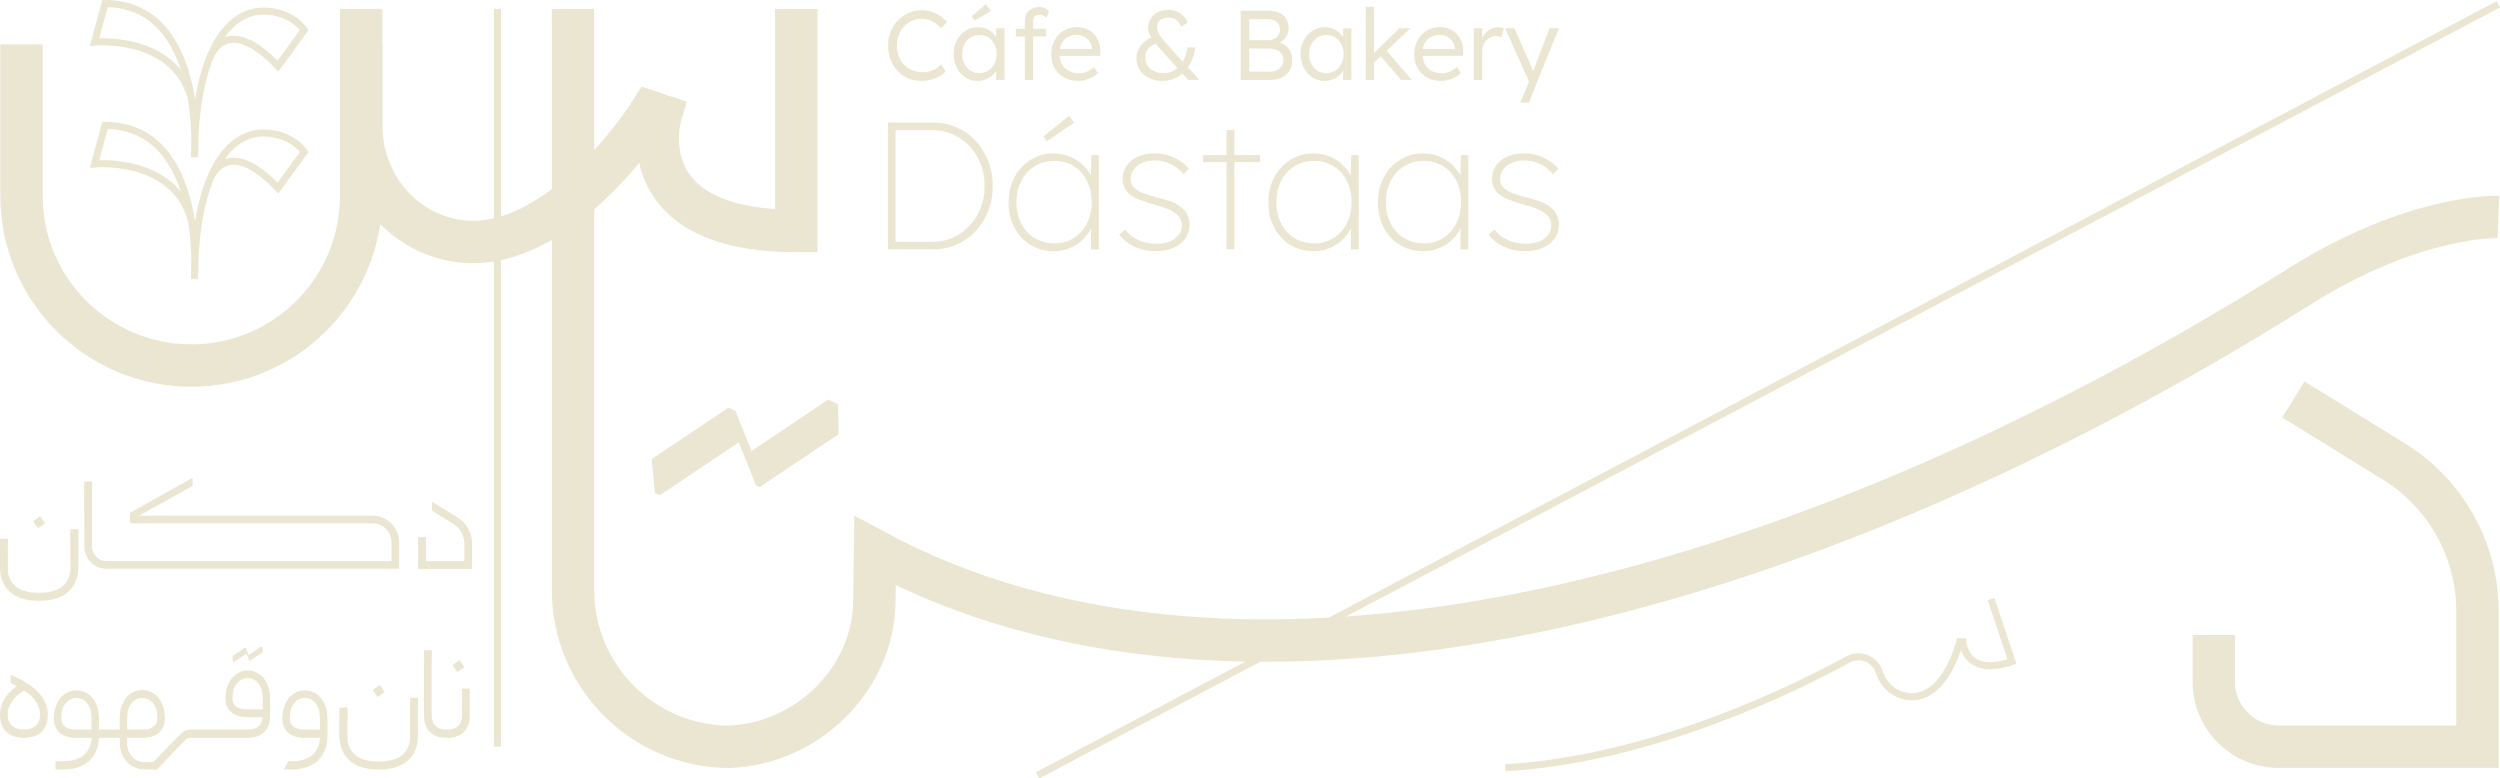<svg xmlns="http://www.w3.org/2000/svg" id="Logo" viewBox="0 0 707.88 220.42"><defs><style>      .cls-1 {        stroke-width: 12px;      }      .cls-1, .cls-2 {        fill: none;        stroke: #EBE6D1;        stroke-miterlimit: 10;      }      .cls-2 {        stroke-width: 2px;      }      .cls-3 {        fill: #EBE6D1;        stroke-width: 0px;      }    </style></defs><path class="cls-1" d="M649.37,113.11l28.48,17.58c14.7,9.07,23.65,25.12,23.65,42.4v38.34h-56.28c-10.15,0-18.38-8.23-18.38-18.38v-13.24"></path><path class="cls-1" d="M102.27,12.56v42.85c0,26.56-21.53,48.09-48.09,48.09h0c-26.56,0-48.09-21.53-48.09-48.09V12.56"></path><path class="cls-1" d="M707.42,61.44s-23.51-.96-56.31,19.67c-143.57,90.28-300.32,130.35-403.34,74.87l-.2,14.37c-.22,21.9-19.03,40.27-40.91,41.08-.55.02.55.03,0,.03-24.53,0-44.41-19.88-44.41-44.41V2.53"></path><path class="cls-1" d="M225.47,2.53v62.87c-48.19,0-38.4-32.75-38.4-32.75l-2.82-.94s-30.46,48.43-62.67,34.18c-11.89-5.26-19.31-17.32-19.31-30.31V2.53"></path><path class="cls-2" d="M426.25,217.38c41.24-2.38,81.46-22.15,96.99-30.64,3.48-1.9,7.82-.09,8.94,3.72l.03.09"></path><path class="cls-2" d="M563.78,169.63l5.91,17.7c-13.56,4.53-13.89-5.61-13.89-5.61h-.88s-4.02,16.5-14.43,15.52c-3.84-.36-7.06-3.06-8.29-6.72"></path><line class="cls-2" x1="707.42" y1="1.21" x2="293.77" y2="219.54"></line><path class="cls-3" d="M216.53,136.95l-1.36.91-1.09-.44-.41-1.02h0s-4.49-11.15-4.49-11.15l-3.74-9.28.81-.55c.96.5,1.33.69,2.03,1.06l.72,1.79,3.79,9.4,3.74,9.28Z"></path><path class="cls-3" d="M237.47,122.93l-20.94,14.02-1.36.91-1.08-.44-.41-1.02h0c-.38-3.61-.49-4.67-.9-8.72h.02s21.75-14.57,21.75-14.57c1.22.63,1.49.78,2.73,1.4l.2,8.42Z"></path><path class="cls-3" d="M209.18,125.25l-22.3,14.94-1.4-.57c-.45-4.36-.55-5.25-.99-9.61l20.96-14.03.81-.55c.96.5,1.33.69,2.03,1.06l.72,1.79.18,6.97Z"></path><line class="cls-2" x1="140.86" y1="2.53" x2="140.86" y2="211.45"></line><path class="cls-2" d="M59.75,50.16s4.58-11.99,18.96,3.08l7.44-10.22s-3.39-5.22-11.36-5.36c-10.31-.18-19.71,12.14-19.71,41.35,0,0,3.25-43.48-25.36-43.48l-2.92,10.89s22.45-2.12,27.39,15.97"></path><path class="cls-2" d="M59.75,15.64s4.58-11.99,18.96,3.08l7.44-10.22s-3.39-5.22-11.36-5.36c-10.31-.18-19.71,12.14-19.71,41.35,0,0,3.25-43.48-25.36-43.48l-2.92,10.89s22.45-2.12,27.39,15.97"></path><path class="cls-3" d="M22.16,150.16v10.48c0,2.93-.94,5.25-2.83,6.94-1.88,1.69-4.63,2.54-8.26,2.54s-6.41-.85-8.28-2.54c-1.67-1.51-2.58-3.5-2.77-5.99-.02-.31-.03-.63-.03-.95v-7.05h0s1.58-1.01,1.58-1.01c.27.15.33.18.59.32v7.76c0,.07,0,.14,0,.21.04,2.16.77,3.85,2.2,5.08,1.46,1.27,3.7,1.9,6.7,1.9s5.23-.63,6.7-1.9c1.47-1.26,2.2-3.03,2.2-5.29v-9.85l1.58-1c.26.15.33.18.59.32,0,0,0,0,0,0"></path><path class="cls-3" d="M133.66,153.92v7.13h-15.27v-7.96h2.19v5.77h10.9v-4.94c0-2.29-1.16-4.37-3.11-5.57l-6.06-3.74.02-2.55,7.19,4.43c2.59,1.6,4.14,4.37,4.14,7.42"></path><path class="cls-3" d="M26.06,136.69v18.1c0,2.24,1.83,4.07,4.08,4.07h80.72v-5.33c0-2.94-2.39-5.33-5.33-5.33H36.8v-2.98l17.73-9.94v2.32l-15.16,8.42h66.15c4.14,0,7.51,3.37,7.51,7.51v7.51H30.13c-3.45,0-6.26-2.81-6.26-6.26v-17.42l1.59-1.01.59.32Z"></path><rect class="cls-3" x="9.84" y="146.67" width="2.45" height="2.45" transform="translate(-81.62 32.11) rotate(-34.4)"></rect><path class="cls-3" d="M120.57,152.38v8.67h-2.19v-8l1.59-1.01c.27.15.33.18.6.33"></path><path class="cls-3" d="M26.06,136.69v8.67h-2.19v-8l1.59-1.01c.27.15.33.18.6.33"></path><path class="cls-3" d="M22.16,150.16v8.67h-2.19v-8h0s1.58-1.01,1.58-1.01c.26.15.33.18.59.32,0,0,0,0,0,0"></path><path class="cls-3" d="M2.19,152.92v8.67H0v-8h0s1.58-1.01,1.58-1.01c.27.15.33.18.59.32,0,0,0,0,0,0"></path><path class="cls-3" d="M11.26,196.51c-1.51-1.89-4.26-3.71-8.24-5.46v2.35c.54.25,1.12.54,1.74.87-1.77,1.3-3.01,2.62-3.71,3.96C.35,199.58,0,200.94,0,202.3c0,2.13.58,3.76,1.75,4.9,1.16,1.14,2.83,1.71,5,1.71s3.87-.57,5.04-1.71c1.17-1.14,1.75-2.78,1.75-4.9,0-1.97-.76-3.9-2.27-5.79M10.12,205.47c-.81.73-1.94,1.09-3.37,1.09s-2.55-.36-3.36-1.09c-.8-.73-1.21-1.79-1.21-3.17,0-1.21.35-2.37,1.05-3.49.71-1.12,1.89-2.23,3.55-3.32,1.66,1.09,2.83,2.21,3.52,3.34.7,1.13,1.04,2.29,1.04,3.48,0,1.39-.41,2.45-1.23,3.17"></path><path class="cls-3" d="M75.66,193.67c-.57-1.26-1.34-2.21-2.32-2.85-.98-.65-2.04-.98-3.21-.98s-2.19.32-3.16.96c-.96.64-1.73,1.57-2.3,2.81-.57,1.23-.85,2.69-.85,4.37,0,1.49.54,2.72,1.64,3.66,1.1.94,2.68,1.41,4.74,1.41h4.16c-.09,1.19-.48,2.07-1.16,2.65-.69.58-1.69.87-3.01.87h-16.01c-.76,0-1.47.16-2.11.48-.65.32-8.66,8.75-8.66,8.75h-2.49c-.9,0-1.73-.23-2.48-.69-.76-.46-1.36-1.1-1.79-1.93-.44-.83-.66-1.77-.66-2.82v-1.45h4.3c2.08,0,3.66-.49,4.75-1.48,1.08-.98,1.63-2.33,1.63-4.03s-.28-3.09-.86-4.3c-.57-1.21-1.34-2.13-2.31-2.77-.98-.64-2.04-.96-3.21-.96s-2.24.32-3.21.96c-.98.64-1.75,1.56-2.32,2.77-.57,1.21-.86,2.64-.86,4.3v3.16h-6.27v2.35h6.27v1.34c0,1.46.32,2.77.96,3.93.64,1.17,1.49,2.07,2.57,2.72,1.07.65,2.26.98,3.55.98h3.5s7.95-8.46,8.34-8.67c.39-.2.82-.3,1.29-.3h16.01c2.02,0,3.58-.55,4.7-1.66,1.12-1.11,1.68-2.68,1.68-4.72v-4.4c0-1.73-.28-3.21-.85-4.47M36,203.24c0-1.77.41-3.15,1.24-4.13.83-.98,1.85-1.48,3.06-1.48s2.22.5,3.03,1.48c.82.99,1.23,2.36,1.23,4.13,0,1.1-.34,1.92-1.04,2.49-.7.56-1.77.84-3.22.84h-4.3v-3.33ZM74.4,200.86h-4.27c-2.86,0-4.3-1.02-4.3-3.06,0-1.86.42-3.29,1.24-4.28.83-.99,1.85-1.49,3.05-1.49s2.22.5,3.04,1.49c.81,1,1.23,2.42,1.23,4.28v3.06Z"></path><path class="cls-3" d="M91.86,199.21c-.57-1.21-1.34-2.13-2.32-2.77-.97-.64-2.04-.96-3.21-.96s-2.26.32-3.22.96c-.96.64-1.73,1.56-2.3,2.77-.57,1.21-.86,2.64-.86,4.3s.54,2.97,1.63,3.94c1.09.98,2.67,1.46,4.75,1.46h4.27c-.11,2.06-.84,3.68-2.18,4.85-1.34,1.17-3.2,1.76-5.58,1.76h-1.18l-1.27,2.35h2.35c2.08,0,3.87-.39,5.37-1.18,1.5-.78,2.64-1.89,3.43-3.31.79-1.42,1.18-3.08,1.18-4.99v-4.9c0-1.66-.29-3.09-.86-4.3M90.6,206.57h-4.27c-1.48,0-2.57-.28-3.26-.84-.7-.56-1.04-1.39-1.04-2.49,0-1.77.41-3.15,1.24-4.13.83-.98,1.85-1.48,3.05-1.48s2.22.49,3.04,1.48c.82.99,1.23,2.36,1.23,4.13v3.33Z"></path><rect class="cls-3" x="106" y="194.44" width="2.45" height="2.45" transform="translate(-91.79 94.79) rotate(-34.4)"></rect><rect class="cls-3" x="128.58" y="187.41" width="2.45" height="2.45" transform="translate(-83.87 106.31) rotate(-34.4)"></rect><path class="cls-3" d="M118.32,197.93v10.48c0,2.93-.94,5.25-2.82,6.94-1.88,1.69-4.63,2.54-8.26,2.54s-6.41-.85-8.28-2.54c-1.66-1.51-2.58-3.5-2.77-5.99-.02-.31-.03-.63-.03-.95v-7.05h0s1.58-1.01,1.58-1.01c.27.15.33.18.59.32,0,0,0,0,0,0v7.76c0,2.26.73,4.03,2.2,5.29,1.47,1.27,3.7,1.9,6.7,1.9s5.24-.63,6.7-1.9c1.47-1.26,2.2-3.03,2.2-5.29v-9.85l1.58-1c.27.15.33.18.59.32,0,0,0,0,0,0"></path><path class="cls-3" d="M133,194.98v7.56c0,2.04-.55,3.61-1.66,4.72-1.11,1.11-2.68,1.66-4.72,1.66h-.19c-2.04,0-3.61-.55-4.72-1.66-1.11-1.11-1.66-2.68-1.66-4.72v-17.4l1.59-1.01c.27.15.33.18.59.32v17.91c0,2.79,1.4,4.2,4.2,4.2h.19c2.8,0,4.2-1.4,4.2-4.2v-7.39h2.18Z"></path><path class="cls-3" d="M98.35,200.69v8.67h-2.19v-8h0s1.58-1.01,1.58-1.01c.27.15.33.18.59.32,0,0,0,0,0,0"></path><path class="cls-3" d="M27.18,199.21c-.57-1.21-1.34-2.13-2.32-2.77-.97-.64-2.04-.96-3.21-.96s-2.26.32-3.22.96c-.96.64-1.73,1.56-2.3,2.77-.57,1.21-.86,2.64-.86,4.3s.54,2.97,1.63,3.94c1.09.98,2.67,1.46,4.75,1.46h4.27c-.11,2.06-.84,3.68-2.18,4.85-1.34,1.17-3.2,1.76-5.58,1.76h-2.44v2.35s2.34,0,2.34,0c2.08,0,3.87-.39,5.37-1.18,1.5-.78,2.64-1.89,3.43-3.31.79-1.42,1.18-3.08,1.18-4.99v-4.9c0-1.66-.29-3.09-.86-4.3M25.92,206.57h-4.27c-1.48,0-2.57-.28-3.26-.84-.7-.56-1.04-1.39-1.04-2.49,0-1.77.41-3.15,1.24-4.13.83-.98,1.85-1.48,3.05-1.48s2.22.49,3.04,1.48c.82.99,1.23,2.36,1.23,4.13v3.33Z"></path><path class="cls-3" d="M71.01,186.92l-.22.15-.18-.07-.07-.17h0s-.73-1.8-.73-1.8l-.6-1.5.13-.09c.15.08.21.11.33.17l.12.29.61,1.52.6,1.5Z"></path><path class="cls-3" d="M74.4,184.66l-3.39,2.27-.22.15-.17-.07-.07-.16h0c-.06-.59-.08-.76-.15-1.41h0s3.52-2.36,3.52-2.36c.2.1.24.12.44.23l.03,1.36Z"></path><path class="cls-3" d="M69.82,185.03l-3.61,2.42-.23-.09c-.07-.71-.09-.85-.16-1.55l3.39-2.27.13-.09c.16.08.22.11.33.17l.12.29.03,1.13Z"></path><path class="cls-3" d="M261.01,22.91c-1.4,0-2.67-.24-3.83-.73-1.16-.48-2.16-1.18-3.02-2.08-.86-.9-1.52-1.97-1.99-3.2-.47-1.23-.7-2.58-.7-4.05s.24-2.73.73-3.93c.48-1.2,1.16-2.26,2.03-3.16.87-.9,1.88-1.61,3.05-2.11,1.16-.5,2.43-.76,3.79-.76.91,0,1.82.14,2.73.43s1.73.69,2.48,1.2c.74.51,1.36,1.1,1.85,1.75l-1.68,1.73c-.48-.56-1.02-1.04-1.61-1.44-.59-.4-1.2-.71-1.85-.92-.64-.21-1.28-.32-1.91-.32-1.01,0-1.94.19-2.81.56-.87.37-1.62.9-2.25,1.57-.63.67-1.13,1.47-1.5,2.39-.36.92-.55,1.93-.55,3.01,0,1.14.18,2.17.53,3.1.35.93.86,1.73,1.52,2.4.66.67,1.44,1.19,2.34,1.55.9.36,1.88.55,2.96.55.67,0,1.33-.09,1.97-.27s1.24-.44,1.79-.78c.55-.35,1.02-.74,1.41-1.19l1.26,2.01c-.45.5-1.03.96-1.75,1.37-.72.41-1.52.73-2.39.97-.88.23-1.74.35-2.6.35"></path><path class="cls-3" d="M276.75,22.91c-1.25,0-2.38-.33-3.4-.99-1.02-.66-1.82-1.57-2.42-2.73-.6-1.16-.9-2.46-.9-3.92s.31-2.78.92-3.91c.61-1.14,1.44-2.03,2.47-2.68,1.03-.65,2.2-.98,3.48-.98.76,0,1.47.11,2.11.33.64.22,1.22.54,1.72.94.5.4.92.87,1.26,1.4.34.53.56,1.09.67,1.69l-.61-.28.03-3.77h2.35v14.62h-2.35v-3.55l.59-.31c-.13.54-.38,1.06-.74,1.57-.36.5-.81.95-1.34,1.33-.53.38-1.12.68-1.78.91-.65.22-1.34.33-2.07.33M277.31,20.7c.95,0,1.79-.23,2.52-.7s1.3-1.1,1.73-1.92c.43-.81.64-1.75.64-2.81s-.21-1.97-.63-2.77c-.42-.8-1-1.43-1.73-1.9-.74-.47-1.58-.7-2.53-.7s-1.79.23-2.52.7c-.73.47-1.3,1.1-1.72,1.9-.42.8-.63,1.72-.63,2.77s.21,1.98.63,2.8c.42.82.99,1.46,1.72,1.93.73.47,1.57.7,2.52.7M275.94,5.82l-.81-1.23,4-3.38,1.48,1.9-4.67,2.71Z"></path><path class="cls-3" d="M287.63,8.17h8.56v2.15h-8.56v-2.15ZM290.17,22.63V5.94c0-.76.17-1.44.5-2.03.34-.59.81-1.05,1.41-1.4.6-.34,1.31-.52,2.11-.52.6,0,1.14.11,1.64.34.49.22.9.52,1.22.89l-.84,1.82c-.28-.3-.58-.52-.91-.66s-.63-.21-.91-.21c-.41,0-.76.07-1.03.2-.28.13-.49.33-.63.6-.14.27-.21.59-.21.97v16.69h-2.35Z"></path><path class="cls-3" d="M305.21,22.91c-1.47,0-2.78-.32-3.91-.96-1.14-.64-2.03-1.52-2.67-2.64-.64-1.12-.96-2.41-.96-3.89,0-1.14.18-2.18.55-3.12.36-.94.87-1.76,1.51-2.45.64-.69,1.42-1.23,2.32-1.61.9-.38,1.89-.57,2.95-.57.97,0,1.86.18,2.68.53.82.35,1.52.85,2.11,1.48.59.63,1.03,1.38,1.34,2.24.31.86.45,1.8.43,2.83l-.03,1.06h-12.13l-.42-1.93h10.68l-.47.48v-.67c-.04-.65-.24-1.27-.6-1.85-.36-.58-.85-1.05-1.47-1.41-.62-.36-1.32-.55-2.13-.55-1.03,0-1.91.21-2.66.62-.75.41-1.32,1.01-1.72,1.8-.4.79-.6,1.78-.6,2.95s.22,2.09.67,2.91c.45.82,1.08,1.45,1.9,1.9.82.45,1.79.67,2.91.67.71,0,1.39-.12,2.05-.35.66-.23,1.39-.69,2.2-1.38l1.17,1.68c-.43.43-.95.81-1.57,1.15-.61.34-1.28.6-1.98.8-.71.2-1.43.29-2.15.29"></path><path class="cls-3" d="M329.04,22.91c-1.38,0-2.62-.28-3.72-.84-1.1-.56-1.97-1.31-2.6-2.25-.63-.94-.95-2-.95-3.17,0-1.43.41-2.69,1.22-3.77.81-1.08,2-1.91,3.57-2.49l1.48,1.76c-1.25.3-2.19.8-2.82,1.51-.64.71-.95,1.6-.95,2.68,0,.84.22,1.59.66,2.25.44.66,1.05,1.18,1.83,1.55.78.37,1.69.56,2.71.56.89,0,1.72-.17,2.47-.52.76-.35,1.43-.84,2.01-1.47.59-.63,1.07-1.4,1.45-2.29.38-.89.66-1.89.83-2.99h2.21c-.15,1.14-.41,2.19-.78,3.16-.37.97-.84,1.85-1.4,2.63-.56.78-1.2,1.45-1.93,2s-1.53.97-2.42,1.26c-.88.29-1.84.43-2.87.43M336.47,22.63l-2.29-2.43-.47-.56-5.09-5.62c-.54-.61-1.03-1.2-1.47-1.75-.44-.55-.81-1.08-1.12-1.58-.31-.5-.55-.99-.71-1.47-.17-.47-.25-.94-.25-1.38,0-.97.25-1.83.74-2.59.49-.76,1.17-1.35,2.04-1.78.87-.43,1.86-.64,2.98-.64.86,0,1.65.15,2.38.45.73.3,1.36.72,1.89,1.26.53.54.92,1.17,1.16,1.9l-1.82,1.15c-.37-.91-.85-1.58-1.43-1.99-.58-.41-1.3-.61-2.15-.61-.69,0-1.28.11-1.76.32-.48.21-.85.52-1.1.92-.25.4-.38.91-.38,1.52,0,.43.11.89.34,1.37.22.48.51.97.85,1.45.34.49.7.94,1.08,1.36.37.42.71.79,1.01,1.1l4.42,4.92.73.81,3.58,3.86h-3.13Z"></path><path class="cls-3" d="M351.29,22.63V3.06h8c1.16,0,2.15.2,2.99.59.84.39,1.48.96,1.93,1.69.45.74.67,1.62.67,2.64s-.3,1.98-.91,2.75c-.61.77-1.43,1.31-2.47,1.61l-.06-.56c.91.19,1.7.51,2.36.98.66.47,1.18,1.05,1.55,1.75.37.7.56,1.49.56,2.36s-.14,1.7-.43,2.4c-.29.71-.71,1.31-1.27,1.82-.56.5-1.23.89-2.01,1.15-.78.26-1.66.39-2.63.39h-8.28ZM353.73,11.39h5.4c.63,0,1.2-.13,1.69-.39.49-.26.89-.61,1.17-1.06s.43-.96.43-1.54c0-.91-.31-1.64-.92-2.18-.61-.54-1.49-.81-2.63-.81h-5.15v5.98ZM353.73,20.28h5.68c.82,0,1.53-.14,2.12-.42.6-.28,1.06-.67,1.38-1.17s.49-1.09.49-1.76-.17-1.22-.52-1.69c-.34-.48-.83-.84-1.45-1.1-.62-.26-1.35-.39-2.17-.39h-5.54v6.54Z"></path><path class="cls-3" d="M374.98,22.91c-1.25,0-2.38-.33-3.4-.99-1.02-.66-1.82-1.57-2.42-2.73-.6-1.16-.9-2.46-.9-3.91s.31-2.78.92-3.91c.61-1.14,1.44-2.03,2.47-2.68,1.03-.65,2.2-.98,3.48-.98.76,0,1.47.11,2.11.34.64.22,1.22.54,1.72.94.5.4.92.87,1.26,1.4.34.53.56,1.09.67,1.69l-.61-.28.03-3.78h2.35v14.62h-2.35v-3.55l.59-.31c-.13.54-.38,1.06-.74,1.57-.36.5-.81.95-1.34,1.33-.53.38-1.12.68-1.77.91-.65.22-1.34.33-2.07.33M375.54,20.7c.95,0,1.79-.23,2.52-.7.73-.47,1.3-1.1,1.73-1.92.43-.81.64-1.75.64-2.81s-.21-1.97-.63-2.77c-.42-.8-1-1.44-1.73-1.9-.74-.47-1.58-.7-2.53-.7s-1.79.23-2.52.7c-.73.47-1.3,1.1-1.72,1.9-.42.8-.63,1.72-.63,2.77s.21,1.98.63,2.8c.42.82.99,1.46,1.72,1.93.73.47,1.57.7,2.52.7"></path><path class="cls-3" d="M386.72,1.94h2.35v20.69h-2.35V1.94ZM388.85,17.96l-.11-2.63,7.47-7.33h3.13l-10.49,9.95ZM396.73,22.63l-5.98-6.93,1.65-1.57,7.35,8.5h-3.02Z"></path><path class="cls-3" d="M407.97,22.91c-1.47,0-2.78-.32-3.91-.96-1.14-.64-2.03-1.52-2.67-2.64-.64-1.12-.96-2.41-.96-3.89,0-1.14.18-2.18.55-3.12.36-.94.87-1.76,1.51-2.45.64-.69,1.42-1.23,2.32-1.61.9-.38,1.89-.57,2.95-.57.97,0,1.86.18,2.68.53.82.35,1.52.85,2.11,1.48.59.63,1.03,1.38,1.34,2.24.31.86.45,1.8.43,2.83l-.03,1.06h-12.13l-.42-1.93h10.68l-.47.48v-.67c-.04-.65-.24-1.27-.6-1.85-.36-.58-.85-1.05-1.47-1.41-.62-.36-1.32-.55-2.13-.55-1.03,0-1.91.21-2.66.62-.75.41-1.32,1.01-1.72,1.8-.4.79-.6,1.78-.6,2.95s.22,2.09.67,2.91c.45.82,1.08,1.45,1.9,1.9.82.45,1.79.67,2.91.67.71,0,1.39-.12,2.05-.35.66-.23,1.39-.69,2.2-1.38l1.17,1.68c-.43.43-.95.81-1.57,1.15-.61.34-1.28.6-1.98.8-.71.2-1.43.29-2.15.29"></path><path class="cls-3" d="M417.31,22.63v-14.62h2.35l.05,4.11-.25-.7c.2-.69.54-1.31,1.01-1.87.47-.56,1.02-1.01,1.66-1.34.64-.34,1.33-.5,2.06-.5.32,0,.62.02.91.07.29.05.53.11.71.18l-.64,2.6c-.24-.11-.49-.2-.76-.25-.26-.06-.5-.08-.73-.08-.6,0-1.14.11-1.63.34-.49.22-.91.53-1.26.91-.34.38-.61.83-.81,1.33-.2.5-.29,1.04-.29,1.62v8.22h-2.38Z"></path><path class="cls-3" d="M430.48,29.06l2.85-6.88.14,2.07-7.33-16.25h2.68l4.87,11.07c.15.26.29.59.43.98.14.39.27.78.38,1.18h-.75c.13-.35.26-.7.39-1.05.13-.34.25-.68.36-1.02l4.22-11.16h2.71l-5.96,14.62-2.52,6.43h-2.49Z"></path><path class="cls-3" d="M251.42,70.61v-35.89h13.02c2.26,0,4.39.44,6.41,1.33,2.02.89,3.78,2.14,5.31,3.74,1.52,1.61,2.73,3.5,3.61,5.69.89,2.19,1.33,4.58,1.33,7.18s-.44,5-1.33,7.2c-.89,2.2-2.09,4.1-3.61,5.69-1.52,1.59-3.29,2.83-5.31,3.72-2.02.89-4.15,1.33-6.41,1.33h-13.02ZM253.57,69.18l-.61-.72h11.23c1.95,0,3.81-.39,5.59-1.18,1.78-.79,3.34-1.89,4.69-3.31,1.35-1.42,2.41-3.09,3.18-5.03.77-1.93,1.15-4.03,1.15-6.28s-.38-4.39-1.15-6.31c-.77-1.91-1.83-3.59-3.18-5.02-1.35-1.43-2.91-2.54-4.69-3.31-1.78-.77-3.64-1.15-5.59-1.15h-11.33l.72-.72v33.02Z"></path><path class="cls-3" d="M298.34,71.13c-2.46,0-4.66-.6-6.59-1.8-1.93-1.2-3.45-2.83-4.54-4.9-1.09-2.07-1.64-4.43-1.64-7.1s.56-5.09,1.69-7.18c1.13-2.08,2.66-3.72,4.59-4.92,1.93-1.2,4.08-1.79,6.43-1.79,1.37,0,2.67.21,3.92.62,1.25.41,2.38,1,3.38,1.77,1.01.77,1.87,1.66,2.59,2.67.72,1.01,1.21,2.13,1.49,3.36l-.82-.51.2-7.43h2.1v26.71h-2.21v-7.28l.77-.72c-.31,1.2-.81,2.31-1.51,3.33-.7,1.02-1.56,1.93-2.56,2.72-1.01.79-2.13,1.39-3.36,1.82-1.23.43-2.55.64-3.95.64M298.59,68.92c1.98,0,3.78-.5,5.38-1.49,1.61-.99,2.86-2.36,3.77-4.1.91-1.74,1.36-3.78,1.36-6.1s-.44-4.26-1.33-6.03c-.89-1.76-2.14-3.14-3.74-4.15-1.61-1.01-3.44-1.51-5.49-1.51s-3.9.5-5.54,1.51c-1.64,1.01-2.92,2.4-3.82,4.18-.91,1.78-1.36,3.79-1.36,6.05s.44,4.21,1.33,5.97c.89,1.76,2.15,3.15,3.79,4.15,1.64,1.01,3.52,1.51,5.64,1.51M296.39,40l-.92-1.39,7.28-5.84,1.33,2-7.69,5.23Z"></path><path class="cls-3" d="M327.25,71.12c-2.29,0-4.34-.45-6.15-1.33-1.81-.89-3.21-2-4.2-3.33l1.69-1.44c.92,1.23,2.14,2.21,3.67,2.92,1.52.72,3.24,1.08,5.15,1.08,1.16,0,2.18-.13,3.05-.39.87-.26,1.61-.61,2.23-1.08.61-.46,1.09-1.01,1.44-1.64.34-.63.51-1.34.51-2.13,0-1.44-.67-2.62-2-3.54-.62-.44-1.38-.85-2.31-1.21-.92-.36-2-.69-3.23-1-1.74-.51-3.24-1.01-4.49-1.49-1.25-.48-2.25-1.06-3-1.74-.58-.58-1.02-1.21-1.31-1.87-.29-.67-.44-1.39-.44-2.18,0-1.09.21-2.08.64-2.97.43-.89,1.05-1.67,1.87-2.33.82-.67,1.78-1.17,2.87-1.51,1.09-.34,2.32-.51,3.69-.51,1.23,0,2.44.17,3.64.51,1.2.34,2.32.84,3.36,1.49,1.04.65,1.96,1.42,2.74,2.31l-1.49,1.59c-.68-.79-1.45-1.47-2.28-2.05-.84-.58-1.74-1.03-2.72-1.36-.97-.32-2.04-.49-3.2-.49-.99,0-1.91.13-2.74.39-.84.26-1.56.62-2.18,1.1-.61.48-1.08,1.04-1.41,1.67-.33.63-.49,1.31-.49,2.02-.03.55.06,1.06.28,1.54s.57.91,1.05,1.28c.58.51,1.38.96,2.38,1.33,1.01.38,2.25.75,3.72,1.13,1.37.34,2.57.69,3.61,1.05,1.04.36,1.92.79,2.64,1.31,1.03.68,1.78,1.47,2.26,2.36.48.89.72,1.9.72,3.02,0,1.47-.39,2.76-1.18,3.87-.79,1.11-1.9,1.99-3.33,2.64-1.43.65-3.13.97-5.08.97"></path><path class="cls-3" d="M340.64,43.9h16.15v2h-16.15v-2ZM347.3,36.82h2.21v33.79h-2.21v-33.79Z"></path><path class="cls-3" d="M371.91,71.12c-2.46,0-4.66-.6-6.59-1.79-1.93-1.2-3.45-2.83-4.54-4.9-1.09-2.07-1.64-4.43-1.64-7.1s.56-5.09,1.69-7.18c1.13-2.09,2.66-3.73,4.59-4.92,1.93-1.2,4.08-1.79,6.43-1.79,1.37,0,2.67.2,3.92.61,1.25.41,2.38,1,3.38,1.77,1.01.77,1.87,1.66,2.59,2.67.72,1.01,1.21,2.13,1.49,3.36l-.82-.51.21-7.43h2.1v26.71h-2.21v-7.28l.77-.72c-.31,1.2-.81,2.31-1.51,3.33-.7,1.03-1.56,1.93-2.56,2.72-1.01.79-2.13,1.39-3.36,1.82-1.23.43-2.55.64-3.95.64M372.17,68.92c1.98,0,3.78-.49,5.38-1.49,1.61-.99,2.86-2.36,3.77-4.1.91-1.74,1.36-3.78,1.36-6.1s-.44-4.26-1.33-6.03c-.89-1.76-2.14-3.14-3.74-4.15-1.61-1.01-3.44-1.51-5.49-1.51s-3.9.51-5.54,1.51c-1.64,1.01-2.92,2.4-3.82,4.18-.91,1.78-1.36,3.79-1.36,6.05s.44,4.21,1.33,5.97c.89,1.76,2.15,3.14,3.79,4.15,1.64,1.01,3.52,1.51,5.64,1.51"></path><path class="cls-3" d="M402.94,71.12c-2.46,0-4.66-.6-6.59-1.79-1.93-1.2-3.45-2.83-4.54-4.9-1.09-2.07-1.64-4.43-1.64-7.1s.56-5.09,1.69-7.18c1.13-2.09,2.66-3.73,4.59-4.92,1.93-1.2,4.08-1.79,6.43-1.79,1.37,0,2.67.2,3.92.61,1.25.41,2.38,1,3.38,1.77,1.01.77,1.87,1.66,2.59,2.67.72,1.01,1.21,2.13,1.49,3.36l-.82-.51.21-7.43h2.1v26.71h-2.21v-7.28l.77-.72c-.31,1.2-.81,2.31-1.51,3.33-.7,1.03-1.56,1.93-2.56,2.72-1.01.79-2.13,1.39-3.36,1.82-1.23.43-2.55.64-3.95.64M403.19,68.92c1.98,0,3.78-.49,5.38-1.49,1.61-.99,2.86-2.36,3.77-4.1.91-1.74,1.36-3.78,1.36-6.1s-.44-4.26-1.33-6.03c-.89-1.76-2.14-3.14-3.74-4.15-1.61-1.01-3.44-1.51-5.49-1.51s-3.9.51-5.54,1.51c-1.64,1.01-2.92,2.4-3.82,4.18-.91,1.78-1.36,3.79-1.36,6.05s.44,4.21,1.33,5.97c.89,1.76,2.15,3.14,3.79,4.15,1.64,1.01,3.52,1.51,5.64,1.51"></path><path class="cls-3" d="M431.85,71.12c-2.29,0-4.34-.45-6.15-1.33-1.81-.89-3.21-2-4.2-3.33l1.69-1.44c.92,1.23,2.15,2.21,3.67,2.92,1.52.72,3.24,1.08,5.15,1.08,1.16,0,2.18-.13,3.05-.39.87-.26,1.61-.61,2.23-1.08.62-.46,1.09-1.01,1.44-1.64.34-.63.51-1.34.51-2.13,0-1.44-.67-2.62-2-3.54-.62-.44-1.38-.85-2.31-1.21s-2-.69-3.23-1c-1.74-.51-3.24-1.01-4.49-1.49-1.25-.48-2.25-1.06-3-1.74-.58-.58-1.02-1.21-1.31-1.87-.29-.67-.44-1.39-.44-2.18,0-1.09.21-2.08.64-2.97.43-.89,1.05-1.67,1.87-2.33.82-.67,1.78-1.17,2.87-1.51,1.09-.34,2.32-.51,3.69-.51,1.23,0,2.44.17,3.64.51,1.2.34,2.31.84,3.36,1.49,1.04.65,1.96,1.42,2.74,2.31l-1.49,1.59c-.69-.79-1.44-1.47-2.28-2.05-.84-.58-1.74-1.03-2.72-1.36-.97-.32-2.04-.49-3.2-.49-.99,0-1.91.13-2.74.39-.84.26-1.56.62-2.18,1.1-.61.48-1.09,1.04-1.41,1.67-.32.63-.49,1.31-.49,2.02-.03.55.06,1.06.28,1.54.22.48.57.91,1.05,1.28.58.51,1.38.96,2.38,1.33,1.01.38,2.25.75,3.72,1.13,1.37.34,2.57.69,3.61,1.05,1.04.36,1.92.79,2.64,1.31,1.03.68,1.78,1.47,2.26,2.36.48.89.72,1.9.72,3.02,0,1.47-.39,2.76-1.18,3.87-.79,1.11-1.9,1.99-3.33,2.64-1.44.65-3.13.97-5.08.97"></path><rect class="cls-3" x="96.16" y="200.36" width="2.19" height="1.84"></rect><rect class="cls-3" x="116.14" y="197.6" width="2.19" height="1.84"></rect><rect class="cls-3" x="120.04" y="184.13" width="2.19" height="1.84"></rect><rect class="cls-3" x="118.39" y="152.05" width="2.19" height="1.84"></rect><rect class="cls-3" x="23.88" y="136.37" width="2.19" height="1.84"></rect><rect class="cls-3" x="19.98" y="149.83" width="2.19" height="1.84"></rect><rect class="cls-3" y="152.59" width="2.19" height="1.84"></rect></svg>